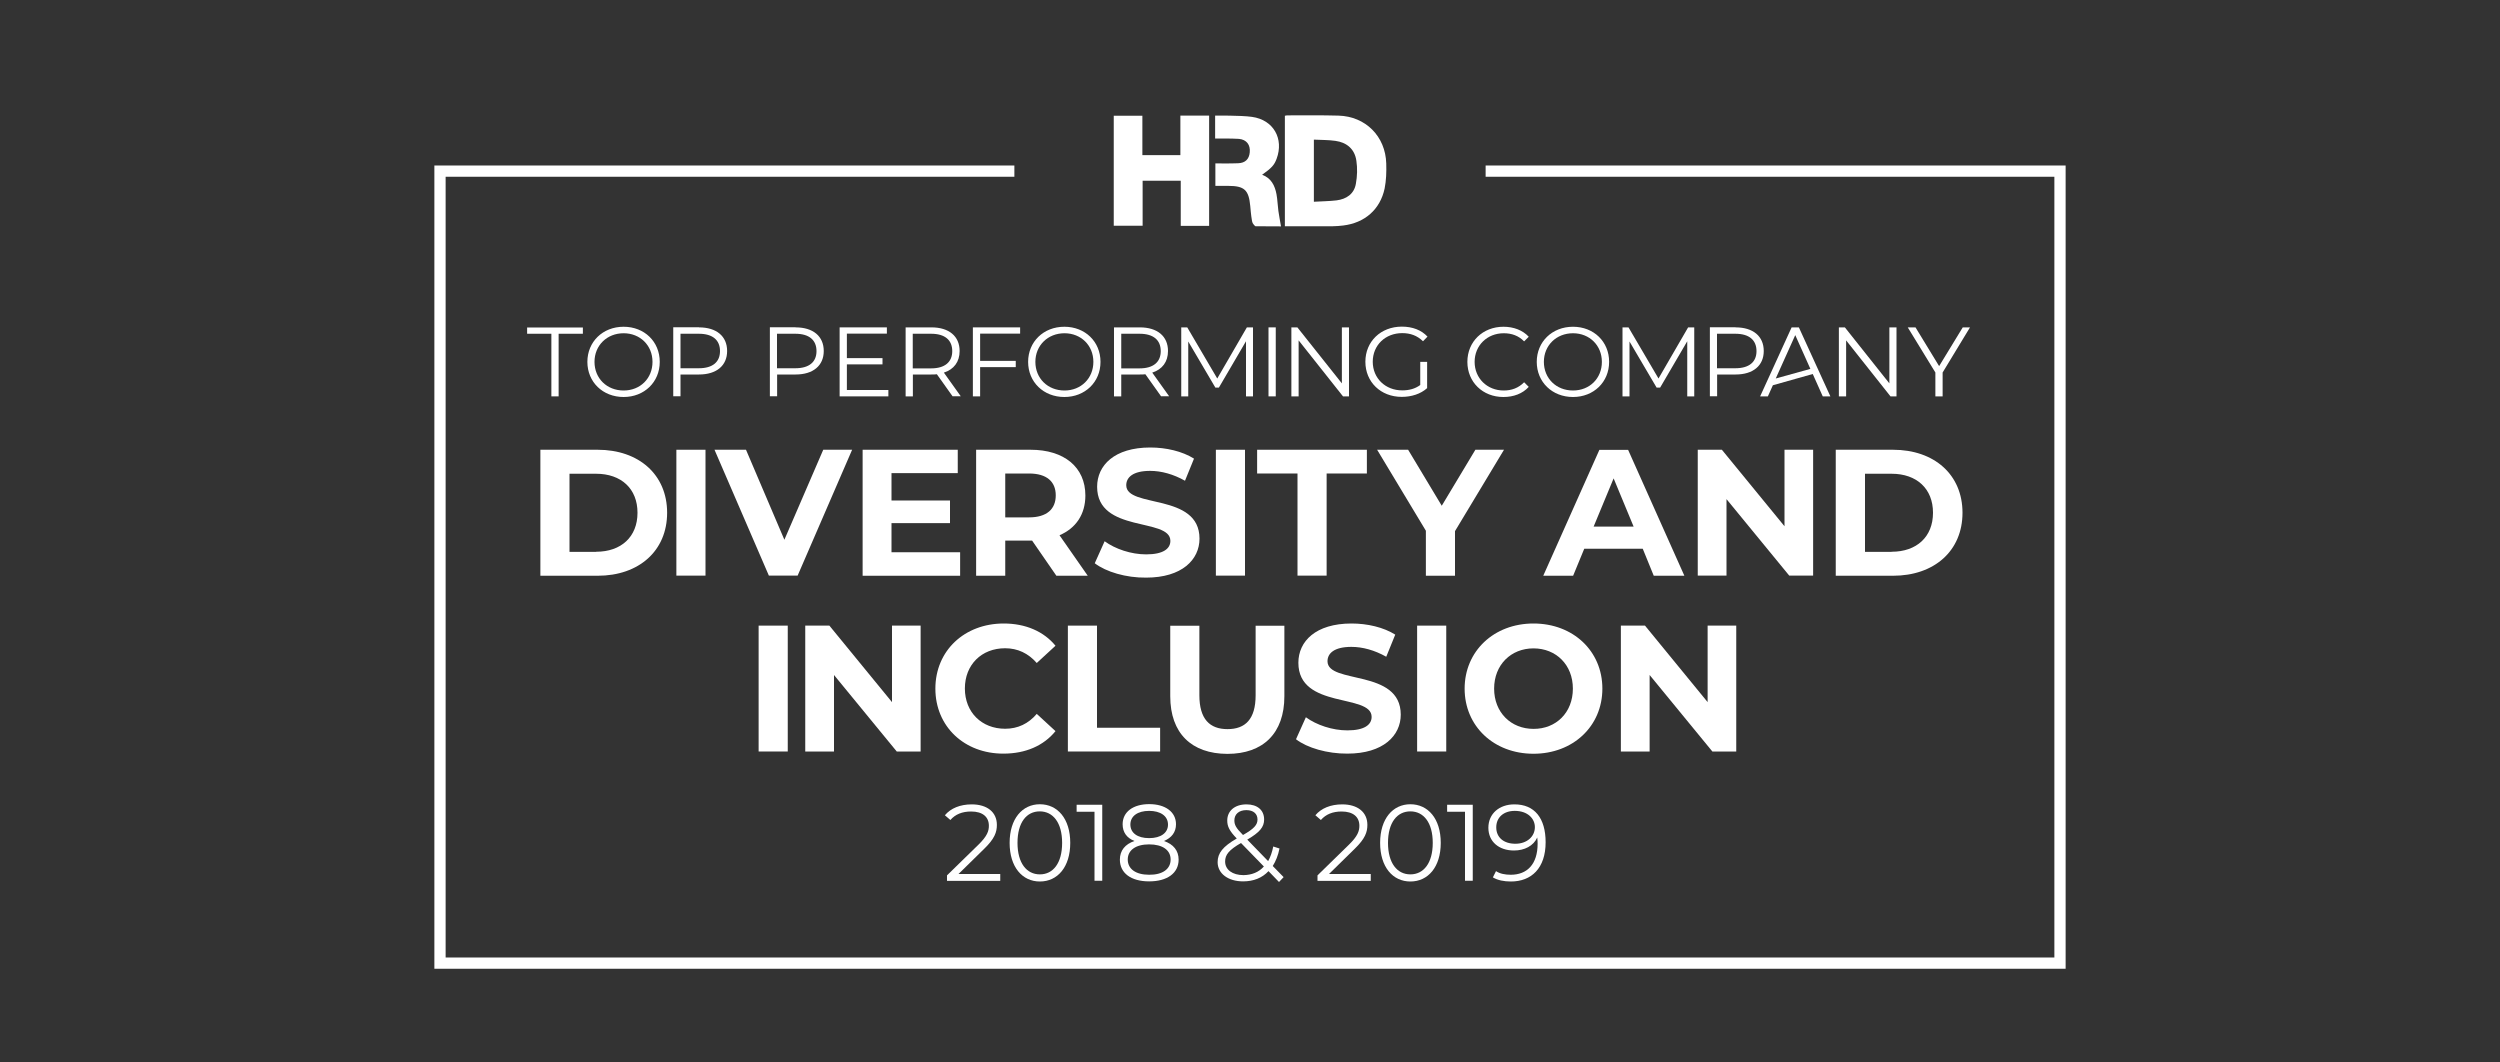 <?xml version="1.0" encoding="utf-8"?>
<!-- Generator: Adobe Illustrator 27.2.0, SVG Export Plug-In . SVG Version: 6.00 Build 0)  -->
<svg version="1.1" xmlns="http://www.w3.org/2000/svg" xmlns:xlink="http://www.w3.org/1999/xlink" x="0px" y="0px"
	 viewBox="0 0 2000 850" style="enable-background:new 0 0 2000 850;" xml:space="preserve">
<rect x="0" y="0" width="2000" height="850" fill="#333333" stroke="none"/>
<style type="text/css">
	.st0{display:none;}
	.st1{display:inline;fill:#383838;}
	.st2{fill:#FFFFFF;}
	.st3{fill:none;stroke:#FFFFFF;stroke-width:9;stroke-miterlimit:10;}
	.st4{fill:#FEFEFE;}
</style>
<g id="Layer_1" class="st0">
	<rect x="-222" y="-4139" class="st1" width="2411" height="14140"/>
</g>
<g id="Layer_2">
	<g>
		<g>
			<polygon class="st2" points="1652.5,775 347.5,775 347.5,132.4 811.5,132.4 811.5,141.4 356.5,141.4 356.5,766 1643.5,766 
				1643.5,141.4 1188.5,141.4 1188.5,132.4 1652.5,132.4 			"/>
		</g>
		<g>
			<g>
				<path class="st2" d="M441.1,267h-19.4v-5h44.6v5h-19.4v50.1h-5.8V267z"/>
			</g>
			<g>
				<path class="st2" d="M469.9,289.5c0-16.1,12.3-28.1,29-28.1c16.6,0,28.9,11.9,28.9,28.1s-12.4,28.1-28.9,28.1
					C482.2,317.6,469.9,305.6,469.9,289.5z M522,289.5c0-13.2-9.9-22.9-23.1-22.9c-13.3,0-23.3,9.7-23.3,22.9s9.9,22.9,23.3,22.9
					C512.2,312.4,522,302.7,522,289.5z"/>
			</g>
			<g>
				<path class="st2" d="M559.2,261.9c14,0,22.5,7.1,22.5,18.9c0,11.7-8.5,18.8-22.5,18.8h-14.8v17.4h-5.8v-55.2H559.2z
					 M559.1,294.6c11,0,16.9-5,16.9-13.7c0-8.8-5.8-13.9-16.9-13.9h-14.7v27.6H559.1z"/>
			</g>
			<g>
				<path class="st2" d="M636.5,261.9c14,0,22.5,7.1,22.5,18.9c0,11.7-8.5,18.8-22.5,18.8h-14.8v17.4h-5.8v-55.2H636.5z
					 M636.3,294.6c11,0,16.9-5,16.9-13.7c0-8.8-5.8-13.9-16.9-13.9h-14.7v27.6H636.3z"/>
			</g>
			<g>
				<path class="st2" d="M710.7,312.1v5h-39v-55.2h37.8v5h-32v19.6H706v5h-28.5v20.5H710.7z"/>
			</g>
			<g>
				<path class="st2" d="M762.1,317.1l-12.6-17.7c-1.4,0.2-2.8,0.2-4.4,0.2h-14.8v17.5h-5.8v-55.2h20.7c14,0,22.5,7.1,22.5,18.9
					c0,8.7-4.6,14.7-12.6,17.3l13.5,18.9H762.1z M744.9,294.7c11,0,16.9-5.1,16.9-13.8c0-8.8-5.8-13.9-16.9-13.9h-14.7v27.7H744.9z"
					/>
			</g>
			<g>
				<path class="st2" d="M784.1,267v21.7h28.5v5h-28.5v23.4h-5.8v-55.2h37.8v5H784.1z"/>
			</g>
			<g>
				<path class="st2" d="M822.5,289.5c0-16.1,12.3-28.1,29-28.1c16.6,0,28.9,11.9,28.9,28.1s-12.4,28.1-28.9,28.1
					C834.8,317.6,822.5,305.6,822.5,289.5z M874.7,289.5c0-13.2-9.9-22.9-23.1-22.9c-13.3,0-23.3,9.7-23.3,22.9s9.9,22.9,23.3,22.9
					C864.8,312.4,874.7,302.7,874.7,289.5z"/>
			</g>
			<g>
				<path class="st2" d="M928.9,317.1l-12.6-17.7c-1.4,0.2-2.8,0.2-4.4,0.2H897v17.5h-5.8v-55.2h20.7c14,0,22.5,7.1,22.5,18.9
					c0,8.7-4.6,14.7-12.6,17.3l13.5,18.9H928.9z M911.7,294.7c11,0,16.9-5.1,16.9-13.8c0-8.8-5.8-13.9-16.9-13.9H897v27.7H911.7z"/>
			</g>
			<g>
				<path class="st2" d="M1002.4,261.9v55.2h-5.6V273l-21.7,37.1h-2.8l-21.7-36.9v43.9h-5.6v-55.2h4.8l24,40.9l23.7-40.9H1002.4z"/>
			</g>
			<g>
				<path class="st2" d="M1014.8,261.9h5.8v55.2h-5.8V261.9z"/>
			</g>
			<g>
				<path class="st2" d="M1079.2,261.9v55.2h-4.8l-35.5-44.8v44.8h-5.8v-55.2h4.8l35.6,44.8v-44.8H1079.2z"/>
			</g>
			<g>
				<path class="st2" d="M1136.1,289.5h5.6v21c-5.2,4.7-12.6,7-20.3,7c-16.8,0-29.1-11.9-29.1-28.1s12.3-28.1,29.2-28.1
					c8.4,0,15.6,2.7,20.5,8l-3.6,3.7c-4.7-4.6-10.2-6.5-16.6-6.5c-13.6,0-23.6,9.7-23.6,22.9c0,13.1,10,22.9,23.6,22.9
					c5.3,0,10.2-1.2,14.4-4.3V289.5z"/>
			</g>
			<g>
				<path class="st2" d="M1173.9,289.5c0-16.2,12.3-28.1,28.9-28.1c8,0,15.3,2.7,20.2,8l-3.7,3.7c-4.5-4.6-10-6.5-16.3-6.5
					c-13.3,0-23.3,9.8-23.3,22.9s10,22.9,23.3,22.9c6.3,0,11.8-2,16.3-6.6l3.7,3.7c-4.9,5.4-12.1,8.1-20.3,8.1
					C1186.2,317.6,1173.9,305.7,1173.9,289.5z"/>
			</g>
			<g>
				<path class="st2" d="M1229.4,289.5c0-16.1,12.3-28.1,29-28.1c16.6,0,28.9,11.9,28.9,28.1s-12.4,28.1-28.9,28.1
					C1241.7,317.6,1229.4,305.6,1229.4,289.5z M1281.5,289.5c0-13.2-9.9-22.9-23.1-22.9c-13.3,0-23.3,9.7-23.3,22.9
					s9.9,22.9,23.3,22.9C1271.7,312.4,1281.5,302.7,1281.5,289.5z"/>
			</g>
			<g>
				<path class="st2" d="M1355.4,261.9v55.2h-5.6V273l-21.7,37.1h-2.8l-21.7-36.9v43.9h-5.6v-55.2h4.8l24,40.9l23.7-40.9H1355.4z"/>
			</g>
			<g>
				<path class="st2" d="M1388.5,261.9c14,0,22.5,7.1,22.5,18.9c0,11.7-8.5,18.8-22.5,18.8h-14.8v17.4h-5.8v-55.2H1388.5z
					 M1388.3,294.6c11,0,16.9-5,16.9-13.7c0-8.8-5.8-13.9-16.9-13.9h-14.7v27.6H1388.3z"/>
			</g>
			<g>
				<path class="st2" d="M1408.1,317.1l25.2-55.2h5.8l25.2,55.2h-6.1l-8-17.9l-31.9,9l-4,8.9H1408.1z M1420.6,302.8l27.7-7.7
					l-12.1-27L1420.6,302.8z"/>
			</g>
			<g>
				<path class="st2" d="M1517.2,261.9v55.2h-4.8l-35.5-44.8v44.8h-5.8v-55.2h4.8l35.6,44.8v-44.8H1517.2z"/>
			</g>
			<g>
				<path class="st2" d="M1554.1,298v19.1h-5.8V298l-22.1-36.1h6.2l18.9,31l18.9-31h5.8L1554.1,298z"/>
			</g>
		</g>
		<g>
			<g>
				<path class="st2" d="M432.3,359.8h45.8c33,0,55.6,19.9,55.6,50.4c0,30.5-22.6,50.4-55.6,50.4h-45.8V359.8z M476.9,441.4
					c20,0,33.1-11.9,33.1-31.2c0-19.3-13.1-31.2-33.1-31.2h-21.3v62.5H476.9z"/>
			</g>
			<g>
				<path class="st2" d="M541.1,359.8h23.3v100.7h-23.3V359.8z"/>
			</g>
			<g>
				<path class="st2" d="M681.7,359.8l-43.6,100.7h-23l-43.5-100.7h25.2l30.7,72l31.1-72H681.7z"/>
			</g>
			<g>
				<path class="st2" d="M768.1,441.9v18.7h-78V359.8h76.1v18.7h-53v21.9H760v18.1h-46.8v23.3H768.1z"/>
			</g>
			<g>
				<path class="st2" d="M845.1,460.6l-19.4-28.1h-1.2h-20.3v28.1h-23.3V359.8h43.6c26.9,0,43.8,14,43.8,36.6
					c0,15.1-7.6,26.2-20.7,31.8l22.6,32.4H845.1z M823.2,378.8h-19v35.1h19c14.2,0,21.4-6.6,21.4-17.6
					C844.6,385.3,837.4,378.8,823.2,378.8z"/>
			</g>
			<g>
				<path class="st2" d="M875.8,450.6l7.9-17.6c8.5,6.2,21.2,10.5,33.2,10.5c13.8,0,19.4-4.6,19.4-10.8c0-18.9-58.6-5.9-58.6-43.3
					c0-17.1,13.8-31.4,42.5-31.4c12.7,0,25.6,3,35,8.9l-7.2,17.7c-9.4-5.3-19-7.9-27.9-7.9c-13.8,0-19.1,5.2-19.1,11.5
					c0,18.6,58.6,5.8,58.6,42.7c0,16.8-14,31.2-42.7,31.2C900.9,462.3,884.8,457.5,875.8,450.6z"/>
			</g>
			<g>
				<path class="st2" d="M972.7,359.8H996v100.7h-23.3V359.8z"/>
			</g>
			<g>
				<path class="st2" d="M1037.9,378.8h-32.2v-19h87.8v19h-32.2v81.7h-23.3V378.8z"/>
			</g>
			<g>
				<path class="st2" d="M1164,424.9v35.7h-23.3v-36l-39-64.8h24.8l26.9,44.8l26.9-44.8h22.9L1164,424.9z"/>
			</g>
			<g>
				<path class="st2" d="M1314.2,439h-46.8l-8.9,21.6h-23.9l44.9-100.7h23l45,100.7h-24.5L1314.2,439z M1306.9,421.3l-16-38.6
					l-16,38.6H1306.9z"/>
			</g>
			<g>
				<path class="st2" d="M1450.5,359.8v100.7h-19.1l-50.2-61.2v61.2h-23V359.8h19.3l50.1,61.2v-61.2H1450.5z"/>
			</g>
			<g>
				<path class="st2" d="M1468.6,359.8h45.8c33,0,55.6,19.9,55.6,50.4c0,30.5-22.6,50.4-55.6,50.4h-45.8V359.8z M1513.3,441.4
					c20,0,33.1-11.9,33.1-31.2c0-19.3-13.1-31.2-33.1-31.2H1492v62.5H1513.3z"/>
			</g>
			<g>
				<path class="st2" d="M606.9,500.5h23.3v100.7h-23.3V500.5z"/>
			</g>
			<g>
				<path class="st2" d="M736.5,500.5v100.7h-19.1l-50.2-61.2v61.2h-23V500.5h19.3l50.1,61.2v-61.2H736.5z"/>
			</g>
			<g>
				<path class="st2" d="M748.3,550.9c0-30.4,23.3-52.1,54.7-52.1c17.4,0,32,6.3,41.4,17.8l-15,13.8c-6.8-7.8-15.3-11.8-25.3-11.8
					c-18.9,0-32.2,13.2-32.2,32.2c0,19,13.4,32.2,32.2,32.2c10.1,0,18.6-4,25.3-11.9l15,13.8c-9.5,11.7-24,18-41.6,18
					C771.6,603,748.3,581.3,748.3,550.9z"/>
			</g>
			<g>
				<path class="st2" d="M854.3,500.5h23.3v81.7h50.5v19h-73.8V500.5z"/>
			</g>
			<g>
				<path class="st2" d="M936.2,557v-56.4h23.3v55.6c0,19.1,8.3,27.1,22.5,27.1c14.2,0,22.5-7.9,22.5-27.1v-55.6h23V557
					c0,29.6-17,46.1-45.6,46.1C953.2,603,936.2,586.6,936.2,557z"/>
			</g>
			<g>
				<path class="st2" d="M1036.8,591.4l7.9-17.6c8.5,6.2,21.2,10.5,33.2,10.5c13.8,0,19.4-4.6,19.4-10.8c0-18.9-58.6-5.9-58.6-43.3
					c0-17.1,13.8-31.4,42.5-31.4c12.7,0,25.6,3,35,8.9l-7.2,17.7c-9.4-5.3-19-7.9-27.9-7.9c-13.8,0-19.1,5.2-19.1,11.5
					c0,18.6,58.6,5.8,58.6,42.7c0,16.8-14,31.2-42.7,31.2C1061.9,603,1045.7,598.3,1036.8,591.4z"/>
			</g>
			<g>
				<path class="st2" d="M1133.7,500.5h23.3v100.7h-23.3V500.5z"/>
			</g>
			<g>
				<path class="st2" d="M1171.7,550.9c0-29.9,23.3-52.1,55.1-52.1c31.7,0,55.1,22,55.1,52.1c0,30.1-23.5,52.1-55.1,52.1
					C1195,603,1171.7,580.9,1171.7,550.9z M1258.3,550.9c0-19.1-13.5-32.2-31.5-32.2c-18,0-31.5,13.1-31.5,32.2
					c0,19.1,13.5,32.2,31.5,32.2C1244.8,583.2,1258.3,570.1,1258.3,550.9z"/>
			</g>
			<g>
				<path class="st2" d="M1389,500.5v100.7h-19.1l-50.2-61.2v61.2h-23V500.5h19.3l50.1,61.2v-61.2H1389z"/>
			</g>
		</g>
		<g>
			<g>
				<path class="st2" d="M800.2,699.1v5.6h-42.6v-4.4l25.3-24.7c6.9-6.8,8.2-10.8,8.2-15c0-7-4.9-11.4-14.2-11.4
					c-7.1,0-12.6,2.2-16.6,6.8l-4.4-3.8c4.7-5.6,12.2-8.7,21.5-8.7c12.3,0,20.1,6.2,20.1,16.4c0,5.8-1.8,11-10,19l-20.7,20.3H800.2z
					"/>
			</g>
			<g>
				<path class="st2" d="M807.7,674.3c0-19.4,10.2-30.9,24.2-30.9c14.1,0,24.3,11.5,24.3,30.9c0,19.4-10.2,30.9-24.3,30.9
					C817.8,705.2,807.7,693.6,807.7,674.3z M849.7,674.3c0-16.2-7.3-25.2-17.9-25.2S814,658,814,674.3c0,16.2,7.3,25.2,17.9,25.2
					S849.7,690.5,849.7,674.3z"/>
			</g>
			<g>
				<path class="st2" d="M881.8,643.9v60.7h-6.2v-55.2h-14.3v-5.6H881.8z"/>
			</g>
			<g>
				<path class="st2" d="M942.9,687.7c0,10.8-9.1,17.4-23.6,17.4c-14.6,0-23.4-6.7-23.4-17.4c0-7.3,4.2-12.4,11.7-14.9
					c-6.2-2.4-9.5-7-9.5-13.4c0-9.9,8.4-16.1,21.3-16.1c12.8,0,21.4,6.2,21.4,16.1c0,6.3-3.5,10.9-9.7,13.4
					C938.7,675.3,942.9,680.5,942.9,687.7z M936.5,687.6c0-7.5-6.4-12.1-17.2-12.1c-10.8,0-17.1,4.7-17.1,12.1
					c0,7.5,6.3,12.2,17.1,12.2C930.1,699.9,936.5,695.2,936.5,687.6z M919.3,670.5c9.5,0,15.1-4.3,15.1-10.8c0-6.9-6-11-15.1-11
					c-9.2,0-15,4.2-15,10.9C904.3,666.3,909.9,670.5,919.3,670.5z"/>
			</g>
			<g>
				<path class="st2" d="M1023.2,705.6l-8.4-8.7c-5.1,5.5-12.1,8.2-20.3,8.2c-11.9,0-20.4-6.2-20.4-15.4c0-7.2,4.2-12.5,15.3-18.9
					c-5.9-6.1-7.6-9.7-7.6-14.4c0-7.7,6-12.9,15.4-12.9c8.6,0,14.1,4.5,14.1,12.1c0,6.1-3.6,10.3-13.5,16.1l16.7,17.2
					c1.8-3.2,3.2-7.1,4.1-11.7l5,1.6c-1.1,5.5-3,10.2-5.4,14l8.7,8.9L1023.2,705.6z M1011.1,693.2l-18.3-18.8
					c-9.7,5.6-12.7,9.4-12.7,14.8c0,6.6,5.9,10.9,14.7,10.9C1001.4,700,1007,697.8,1011.1,693.2z M987.5,656.3
					c0,3.6,1.3,6.1,6.9,11.7c8.8-5,11.6-8.1,11.6-12.4c0-4.5-3.2-7.5-8.9-7.5C991,648.1,987.5,651.5,987.5,656.3z"/>
			</g>
			<g>
				<path class="st2" d="M1096.6,699.1v5.6H1054v-4.4l25.3-24.7c6.9-6.8,8.2-10.8,8.2-15c0-7-4.9-11.4-14.2-11.4
					c-7.1,0-12.6,2.2-16.6,6.8l-4.4-3.8c4.7-5.6,12.2-8.7,21.5-8.7c12.3,0,20.1,6.2,20.1,16.4c0,5.8-1.8,11-10,19l-20.7,20.3H1096.6
					z"/>
			</g>
			<g>
				<path class="st2" d="M1104.1,674.3c0-19.4,10.2-30.9,24.2-30.9c14.1,0,24.3,11.5,24.3,30.9c0,19.4-10.2,30.9-24.3,30.9
					C1114.2,705.2,1104.1,693.6,1104.1,674.3z M1146.2,674.3c0-16.2-7.3-25.2-17.9-25.2s-17.9,8.9-17.9,25.2
					c0,16.2,7.3,25.2,17.9,25.2S1146.2,690.5,1146.2,674.3z"/>
			</g>
			<g>
				<path class="st2" d="M1178.2,643.9v60.7h-6.2v-55.2h-14.3v-5.6H1178.2z"/>
			</g>
			<g>
				<path class="st2" d="M1236.5,673.8c0,20.7-11.3,31.4-27.8,31.4c-5.5,0-10.6-1-14.4-3.3l2.5-5c3.1,2.1,7.3,2.9,11.8,2.9
					c13.1,0,21.5-8.4,21.5-24.9c0-1.4-0.1-3.1-0.3-4.9c-3,6.7-10.2,10.4-18.6,10.4c-12.1,0-20.5-7.1-20.5-18.2
					c0-11.4,8.9-18.7,20.7-18.7C1227.7,643.4,1236.5,654.6,1236.5,673.8z M1227.9,661.7c0-6.7-5.6-13-16.1-13
					c-8.8,0-14.8,5.1-14.8,13.2c0,8,5.9,13.1,15.3,13.1C1221.6,675,1227.9,669.2,1227.9,661.7z"/>
			</g>
		</g>
	</g>
	<g>
		<g>
			<path class="st2" d="M1027.9,181c0-29.7,0-58.9,0-88.4c0.7-0.1,1.3-0.3,1.9-0.3c13.7,0,27.3-0.2,41,0.2
				c21.7,0.6,37.6,16.6,38.2,38.3c0.2,6.6,0,13.5-1.3,20c-3.6,16.9-16,27.5-33.1,29.6c-2.8,0.3-5.7,0.6-8.5,0.6
				C1053.4,181,1040.9,181,1027.9,181z M1051.1,111.7c0,16.9,0,33,0,49.7c6.3-0.4,12.2-0.4,18.1-1.1c7.9-1,14.1-5.1,15.5-13.3
				c1.1-6,1.3-12.4,0.4-18.4c-1.3-9.2-7.5-14.6-16.7-15.9C1062.9,111.9,1057.2,112,1051.1,111.7z"/>
		</g>
		<g>
			<path class="st2" d="M891,180.6c0-29.5,0-58.6,0-88c7.6,0,15.1,0,22.9,0c0,10.5,0,20.9,0,31.5c10.2,0,20.1,0,30.4,0
				c0-10.4,0-20.9,0-31.6c7.9,0,15.3,0,23,0c0,29.3,0,58.6,0,88.2c-7.4,0-14.8,0-22.7,0c0-12,0-23.9,0-36.1c-10.4,0-20.2,0-30.5,0
				c0,12,0,23.8,0,36C906.3,180.6,898.8,180.6,891,180.6z"/>
		</g>
		<g>
			<path class="st2" d="M972.1,110.8V92.5c0,0,20.5-0.3,29.5,1c17.3,2.4,25.6,17.6,19.7,33.5c-1.9,5.1-3.9,7.3-11.6,12.8
				c7.3,2.7,10.2,8.7,11.5,15.6c0.8,4.4,0.9,8.9,1.5,13.3c0.5,4,1.4,8,2.1,12.4c-6.7,0-20.4-0.1-20.4-0.1s-2.3-1.3-2.8-4.3
				c-0.8-4.3-1.3-10.8-1.4-11.9c-1.2-12.9-4.7-16.1-17.7-16.1c-3.8,0-10.2,0-10.2,0v-18c0,0,11.6,0.2,18.2-0.1
				c5.7-0.2,8.8-3.3,9.3-8.7c0.6-6-2.5-10.2-8.6-10.8C985.8,110.7,972.1,110.8,972.1,110.8z"/>
		</g>
	</g>
</g>
</svg>
